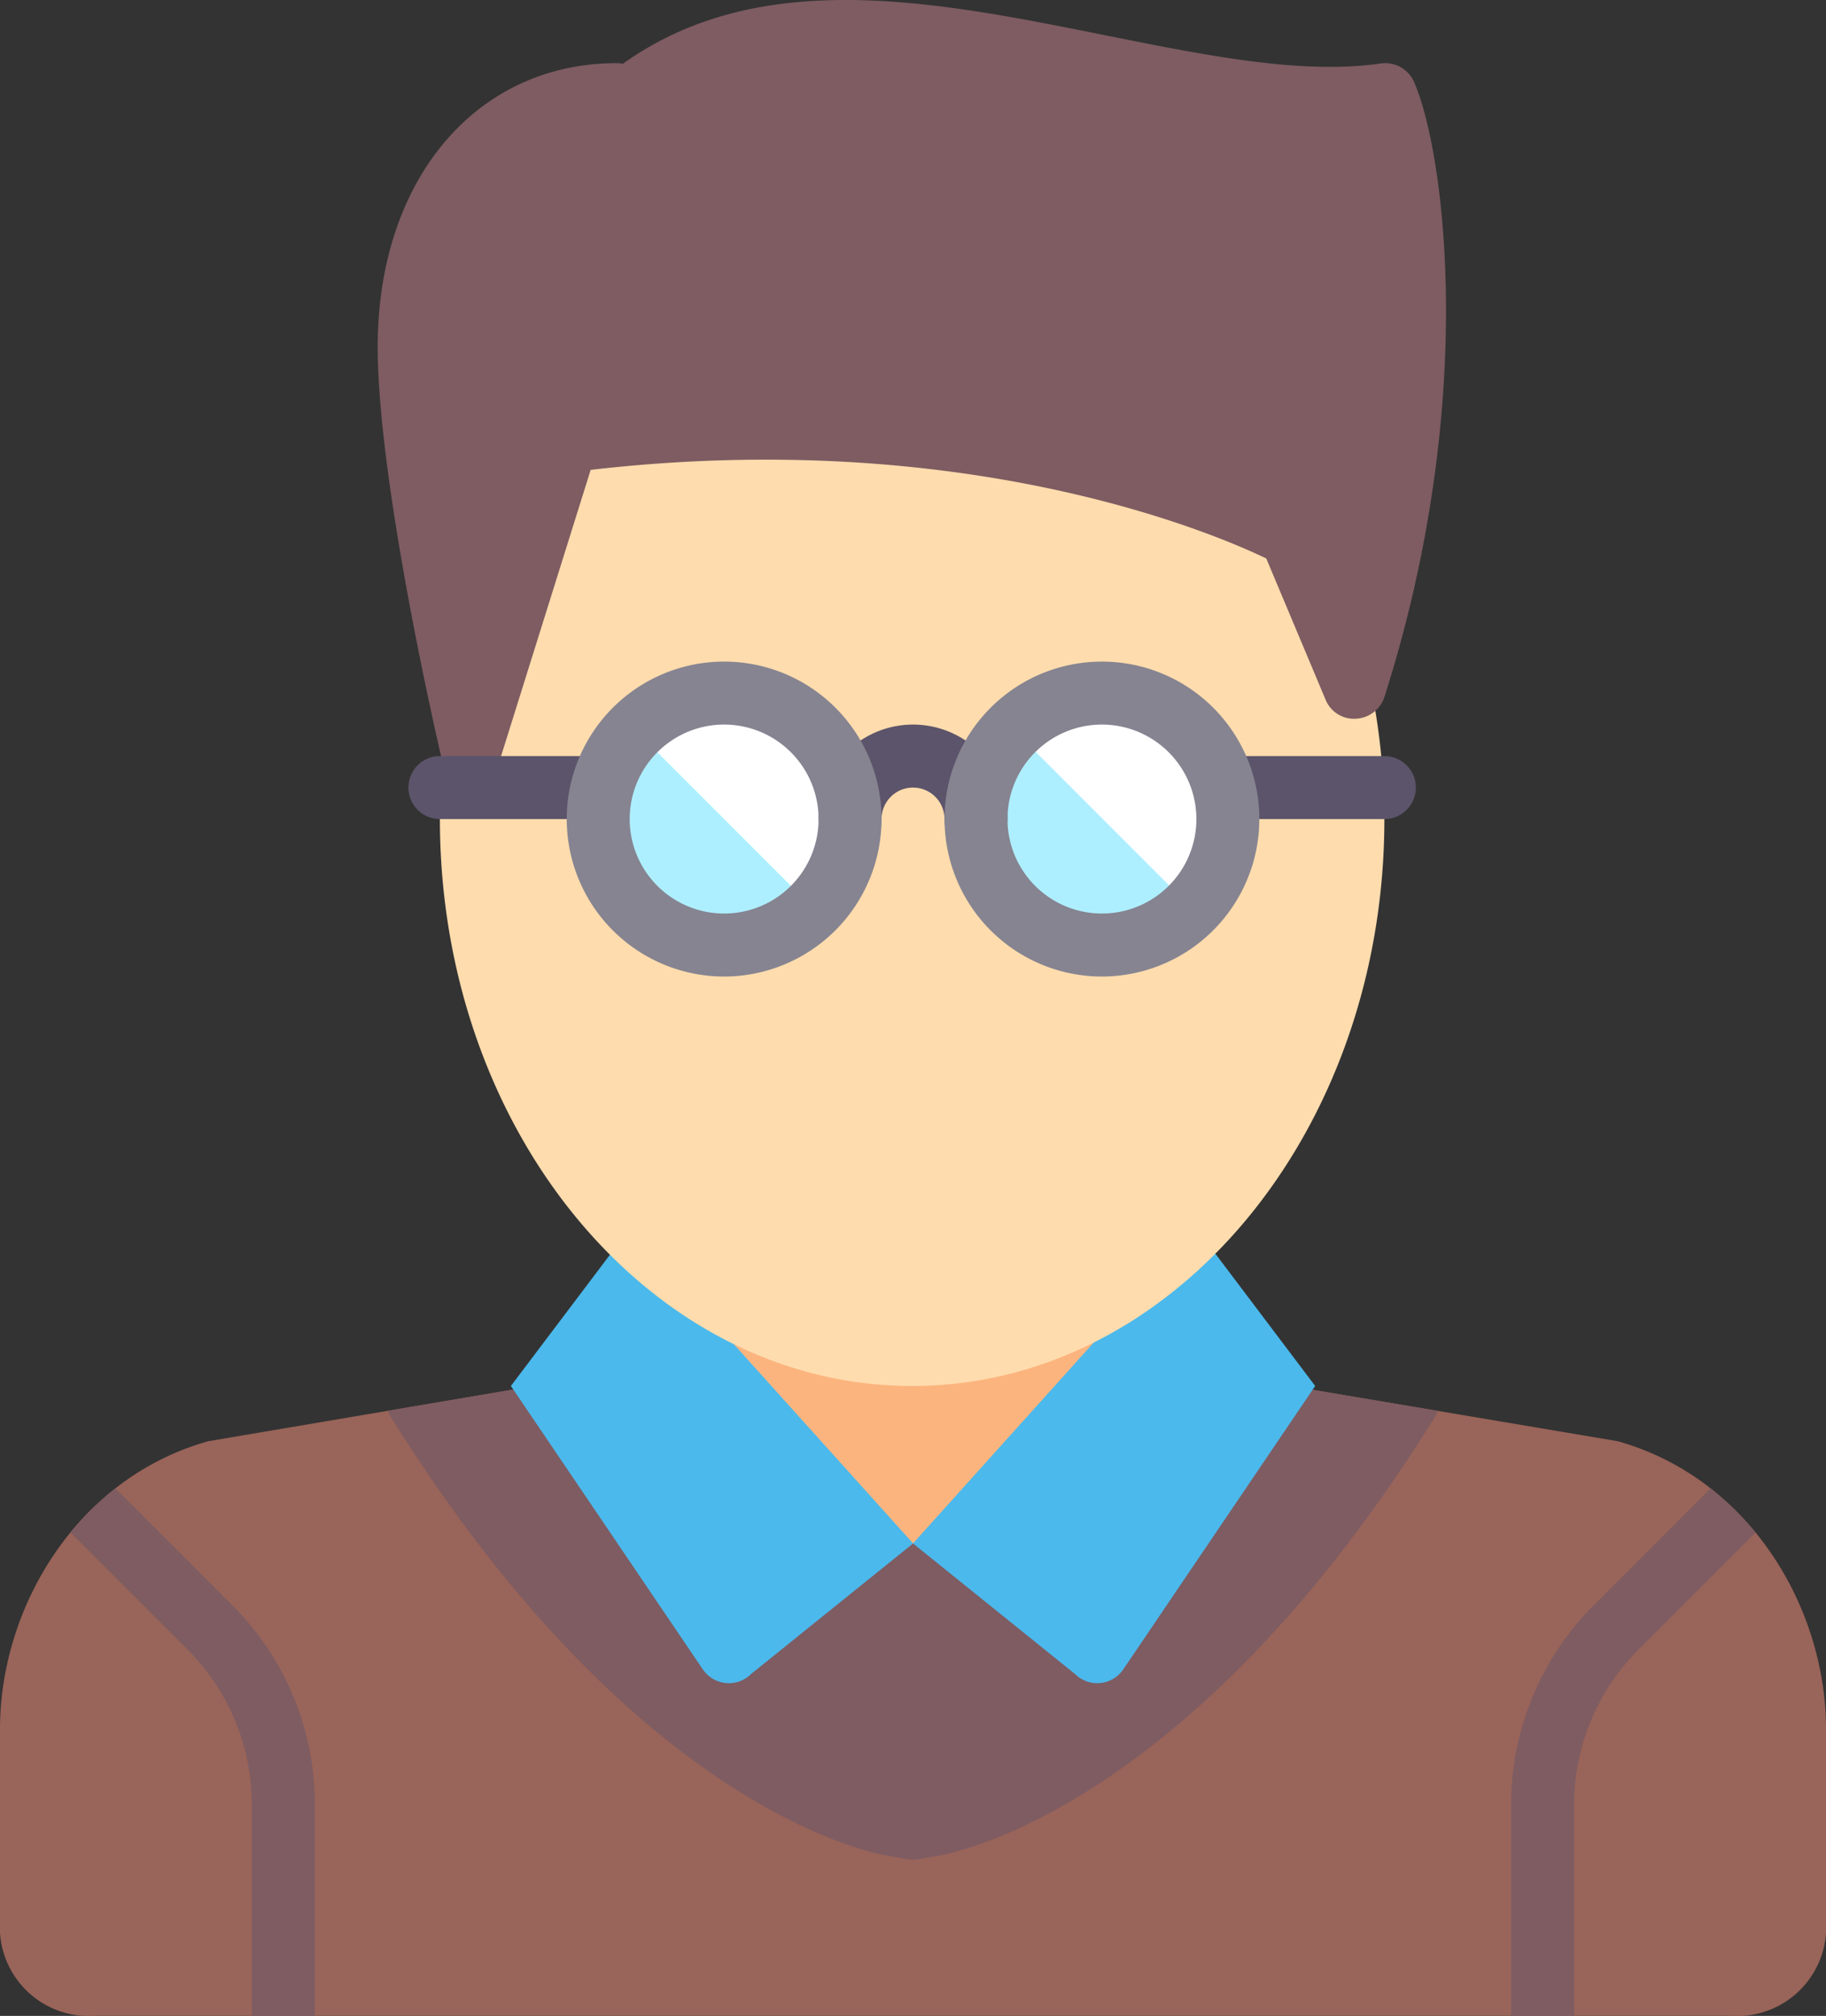 <svg xmlns="http://www.w3.org/2000/svg" width="90.195" height="99.534" viewBox="0 0 90.195 99.534"><rect x="0" y="0" width="90.195" height="99.534" fill="#333333" stroke="none"/><defs><style>.cls-1{fill:#fcb47e}.cls-2{fill:#4296d9}.cls-3{fill:#996459}.cls-4{fill:#7e5c62}.cls-5{fill:#4bb9ec}.cls-6{fill:#ffdcad}.cls-7{fill:#aeefff}.cls-8{fill:#fff}.cls-9{fill:#5c546a}.cls-10{fill:#868491}</style></defs><g id="student"><g id="Grupo_11" data-name="Grupo 11" transform="translate(34.169 60.657)"><path id="Retângulo_14" d="M0 0h21.771v20.216H0z" class="cls-1" data-name="Retângulo 14"/></g><g id="Grupo_12" data-name="Grupo 12" transform="translate(37.162 76.156)"><path id="Caminho_27" d="M229.356 396.874a17.716 17.716.0 0 1-6.221 2.732 17.712 17.712.0 0 1-6.219-2.731s-2.247-5.692-1.6-5.044 7.818.0 7.818.0l6.178 1.555z" class="cls-2" data-name="Caminho 27" transform="translate(-215.2 -391.78)"/></g><g id="Grupo_13" data-name="Grupo 13" transform="translate(0 68.432)"><path id="Caminho_28" d="M87.739 352.044l16.185 2.726c6.517 1.826 10.294 8.222 10.294 14.213v10.077a4.4 4.4.0 0 1-4.665 4.085H28.688a4.4 4.4.0 0 1-4.665-4.085v-10.077c0-5.992 3.777-12.388 10.294-14.213l16.1-2.726 18.7 7.775z" class="cls-3" data-name="Caminho 28" transform="translate(-24.023 -352.044)"/></g><g id="Grupo_14" data-name="Grupo 14" transform="translate(19.162 68.432)"><path id="Caminho_29" d="M122.6 353.268a1.506 1.506.0 0 0 .053.154c11.823 19.065 23.332 21.586 24.6 21.809l1.007.178a1.517 1.517.0 0 0 .541.0l1.007-.178c1.273-.223 12.782-2.744 24.6-21.809a1.47 1.47.0 0 0 .05-.147l-7.314-1.232-18.618 7.775-18.7-7.775z" class="cls-4" data-name="Caminho 29" transform="translate(-122.6 -352.043)"/></g><g id="Grupo_15" data-name="Grupo 15" transform="translate(25.232 60.657)"><path id="Caminho_30" d="M159.7 312.044l-5.87 7.775 9.479 13.992a1.555 1.555.0 0 0 2.387.227l8-6.444z" class="cls-5" data-name="Caminho 30" transform="translate(-153.826 -312.044)"/></g><g id="Grupo_16" data-name="Grupo 16" transform="translate(45.097 60.657)"><path id="Caminho_31" d="M270.019 312.044l5.87 7.775-9.479 13.992a1.555 1.555.0 0 1-2.387.227l-8-6.444z" class="cls-5" data-name="Caminho 31" transform="translate(-256.023 -312.044)"/></g><g id="Grupo_17" data-name="Grupo 17" transform="translate(21.729 21.134)"><path id="Caminho_32" d="M180.982 121.522l-3.147-7.488s-13.607-7.516-35.767-4.665h-.043a29.159 29.159.0 0 0-6.22 18.661c0 15.459 10.444 27.992 23.326 27.992s23.326-12.532 23.326-27.992a33.21 33.21.0 0 0-.817-7.241l-.658.733z" class="cls-6" data-name="Caminho 32" transform="translate(-135.805 -108.723)"/></g><g id="Grupo_18" data-name="Grupo 18" transform="translate(29.504 34.22)"><circle id="Elipse_2" cx="6.22" cy="6.22" r="6.22" class="cls-7" data-name="Elipse 2"/></g><g id="Grupo_19" data-name="Grupo 19" transform="translate(31.349 34.22)"><path id="Caminho_33" d="M189.672 176.044a6.2 6.2.0 0 0-4.375 1.8l8.793 8.793a6.218 6.218.0 0 0-4.418-10.6z" class="cls-8" data-name="Caminho 33" transform="translate(-185.297 -176.044)"/></g><g id="Grupo_20" data-name="Grupo 20" transform="translate(48.165 34.22)"><circle id="Elipse_3" cx="6.22" cy="6.22" r="6.22" class="cls-7" data-name="Elipse 3"/></g><g id="Grupo_21" data-name="Grupo 21" transform="translate(50.053 34.22)"><path id="Caminho_34" d="M285.891 176.044a6.2 6.2.0 0 0-4.375 1.8l8.793 8.793a6.218 6.218.0 0 0-4.418-10.6z" class="cls-8" data-name="Caminho 34" transform="translate(-281.516 -176.044)"/></g><g id="Grupo_22" data-name="Grupo 22" transform="translate(18.661)"><path id="Caminho_35" d="M171.208 4.047a1.552 1.552.0 0 0-1.643-.913c-3.9.563-8.621-.392-13.619-1.394-8.383-1.683-17.046-3.423-23.82 1.409a1.566 1.566.0 0 0-.308-.03c-6.945.0-11.8 5.756-11.8 14 0 6.711 2.975 19.545 3.1 20.089a1.555 1.555.0 0 0 1.456 1.2h.058a1.556 1.556.0 0 0 1.484-1.09l4.421-14.118c18.571-2.146 30.887 3.177 33.371 4.374l2.925 6.961a1.512 1.512.0 0 0 1.5.951 1.556 1.556.0 0 0 1.414-1.081c4.662-14.605 2.953-26.963 1.461-30.358z" class="cls-4" data-name="Caminho 35" transform="translate(-120.022)"/></g><g id="Grupo_24" data-name="Grupo 24" transform="translate(40.432 35.776)"><g id="Grupo_23" data-name="Grupo 23"><path id="Caminho_36" d="M239.8 190.264a1.554 1.554.0 0 1-1.555-1.555 1.555 1.555.0 0 0-3.11.0 1.555 1.555.0 0 1-3.11.0 4.665 4.665.0 1 1 9.331.0 1.554 1.554.0 0 1-1.556 1.555z" class="cls-9" data-name="Caminho 36" transform="translate(-232.023 -184.044)"/></g></g><g id="Grupo_26" data-name="Grupo 26" transform="translate(20.174 37.331)"><g id="Grupo_25" data-name="Grupo 25"><path id="Caminho_37" d="M137.177 195.154h-7.818a1.555 1.555.0 0 1 0-3.11h7.818a1.555 1.555.0 1 1 0 3.11z" class="cls-9" data-name="Caminho 37" transform="translate(-127.804 -192.044)"/></g></g><g id="Grupo_28" data-name="Grupo 28" transform="translate(59.093 37.331)"><g id="Grupo_27" data-name="Grupo 27"><path id="Caminho_38" d="M337.311 195.154h-7.733a1.555 1.555.0 0 1 0-3.11h7.733a1.555 1.555.0 0 1 0 3.11z" class="cls-9" data-name="Caminho 38" transform="translate(-328.023 -192.044)"/></g></g><g id="Grupo_30" data-name="Grupo 30" transform="translate(27.992 32.665)"><g id="Grupo_29" data-name="Grupo 29"><path id="Caminho_39" d="M175.8 183.595a7.775 7.775.0 1 1 7.775-7.775 7.785 7.785.0 0 1-7.775 7.775zm0-12.441a4.665 4.665.0 1 0 4.665 4.665 4.67 4.67.0 0 0-4.665-4.665z" class="cls-10" data-name="Caminho 39" transform="translate(-168.023 -168.044)"/></g></g><g id="Grupo_32" data-name="Grupo 32" transform="translate(46.653 32.665)"><g id="Grupo_31" data-name="Grupo 31"><path id="Caminho_40" d="M271.8 183.595a7.775 7.775.0 1 1 7.775-7.775 7.784 7.784.0 0 1-7.775 7.775zm0-12.441a4.665 4.665.0 1 0 4.665 4.665 4.67 4.67.0 0 0-4.665-4.665z" class="cls-10" data-name="Caminho 40" transform="translate(-264.023 -168.044)"/></g></g><g id="Grupo_33" data-name="Grupo 33" transform="translate(3.482 73.495)"><path id="Caminho_41" d="M54.006 404.126v-10.4a13.9 13.9.0 0 0-4.1-9.9l-5.746-5.746a14.105 14.105.0 0 0-2.224 2.174l5.771 5.771a10.813 10.813.0 0 1 3.188 7.7v10.4z" class="cls-4" data-name="Caminho 41" transform="translate(-41.938 -378.087)"/></g><g id="Grupo_34" data-name="Grupo 34" transform="translate(74.644 73.495)"><path id="Caminho_42" d="M417.868 378.086l-5.746 5.746a13.9 13.9.0 0 0-4.1 9.9v10.4h3.11v-10.4a10.813 10.813.0 0 1 3.188-7.7l5.771-5.771a14.13 14.13.0 0 0-2.223-2.175z" class="cls-4" data-name="Caminho 42" transform="translate(-408.023 -378.086)"/></g></g></svg>